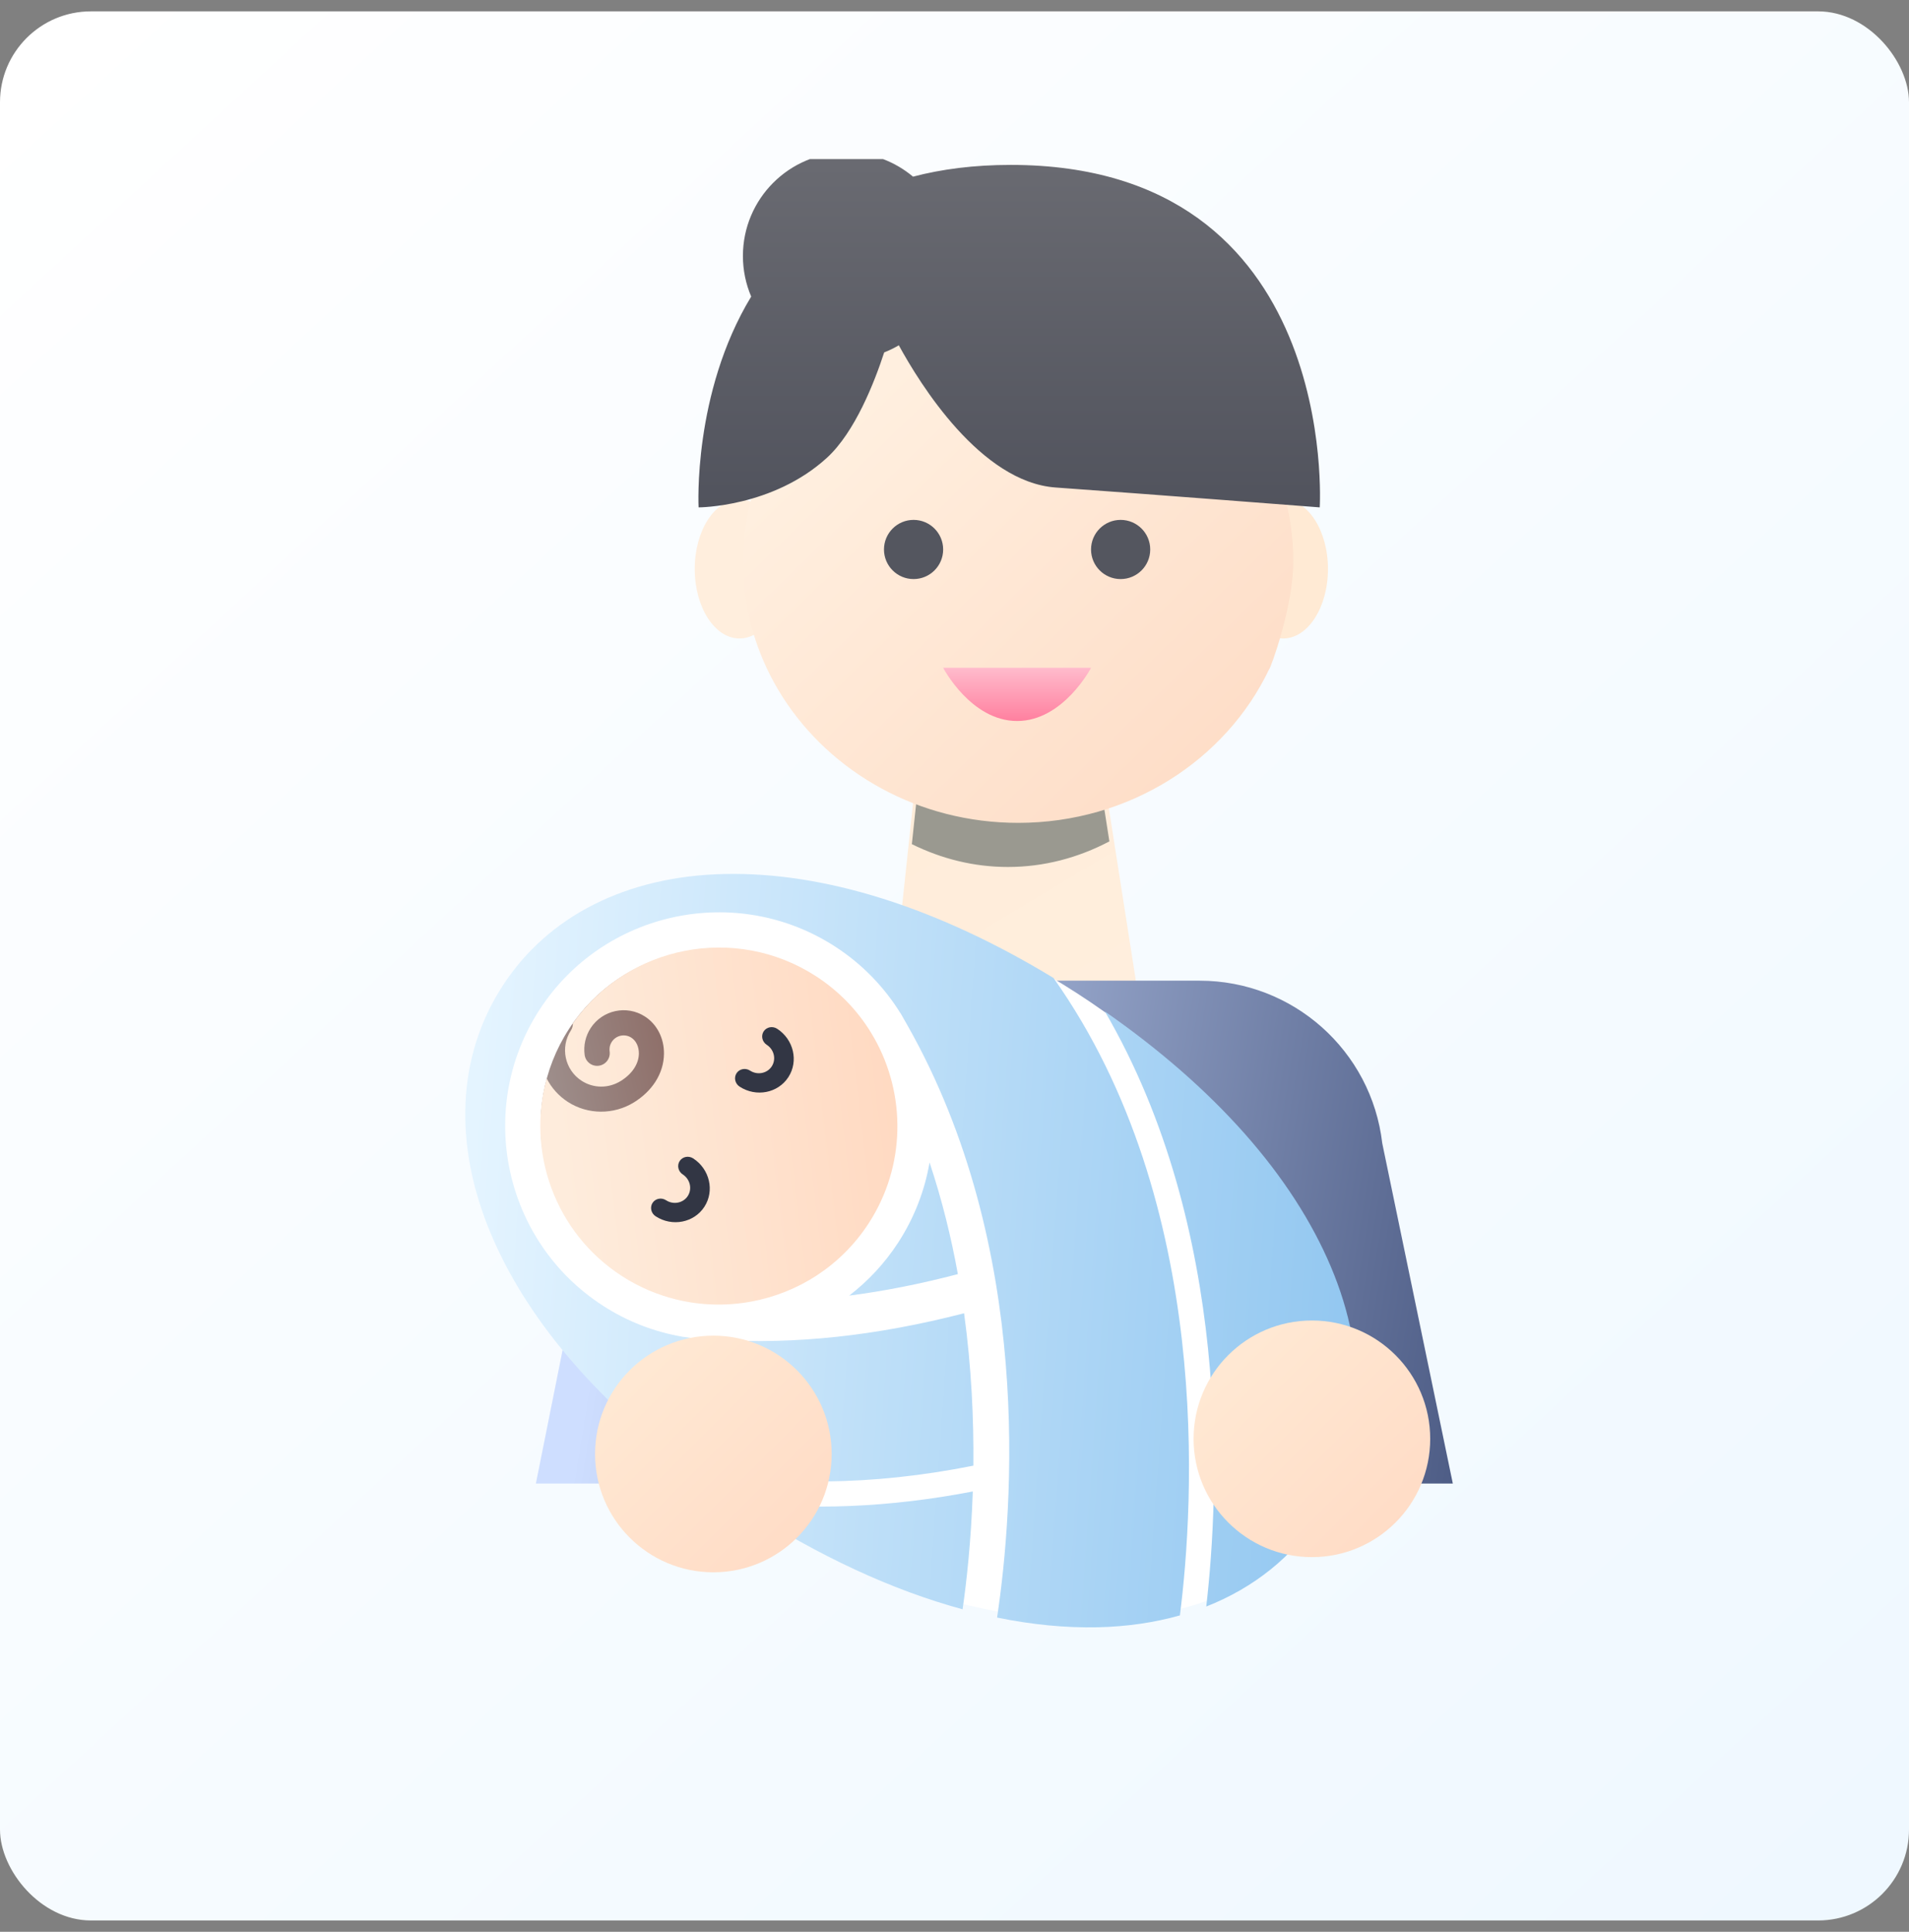<svg width="84" height="85" viewBox="0 0 84 85" fill="none" xmlns="http://www.w3.org/2000/svg">
<rect x="0" y="0" width="84" height="85" fill="#808080" stroke="none"/>
<rect y="0.5" width="84" height="84" rx="4" fill="url(#paint0_linear_4827_1277)"/>
<g clip-path="url(#clip0_4827_1277)">
<path d="M56.462 28.093C55.374 28.093 54.492 26.724 54.492 25.035C54.492 23.346 55.374 21.977 56.462 21.977C57.551 21.977 58.433 23.346 58.433 25.035C58.433 26.724 57.551 28.093 56.462 28.093Z" fill="#FFEAD4"/>
<path d="M32.539 28.093C31.451 28.093 30.569 26.724 30.569 25.035C30.569 23.346 31.451 21.977 32.539 21.977C33.627 21.977 34.509 23.346 34.509 25.035C34.509 26.724 33.627 28.093 32.539 28.093Z" fill="#FFEEDD"/>
<path d="M39.016 46.223C39.263 46.521 41.385 48.987 44.917 48.903C48.237 48.824 50.185 46.556 50.462 46.223L48.816 35.719L48.204 31.816L40.639 31C40.466 32.613 40.295 34.227 40.123 35.84C39.754 39.301 39.385 42.762 39.016 46.223Z" fill="url(#paint1_linear_4827_1277)"/>
<g style="mix-blend-mode:color-burn">
<path d="M40.122 37.142C41.438 37.792 42.862 38.147 44.35 38.147C45.927 38.147 47.434 37.748 48.815 37.021L48.204 33.117L40.639 32.302C40.466 33.915 40.294 35.529 40.123 37.142H40.122Z" fill="#9A9990"/>
</g>
<path d="M36.79 16.139C38.924 14.352 41.728 13.269 44.802 13.269C46.764 13.269 48.618 13.711 50.257 14.496C54.203 16.387 56.933 20.262 56.909 24.737C56.899 26.721 55.893 29.46 55.84 29.456C53.941 33.436 49.712 36.206 44.802 36.206C40.413 36.206 36.569 33.994 34.447 30.683C34.367 30.558 34.291 30.433 34.216 30.306C34.191 30.264 34.166 30.222 34.143 30.179C34.109 30.12 34.075 30.061 34.043 30.001C33.209 28.474 32.726 26.747 32.697 24.915C32.697 24.913 32.697 24.911 32.697 24.909C32.696 24.851 32.695 24.794 32.695 24.737C32.695 21.314 34.279 18.241 36.791 16.139H36.79Z" fill="url(#paint2_linear_4827_1277)"/>
<path d="M41.501 29.382C41.501 29.382 42.721 31.724 44.755 31.724C46.789 31.724 48.009 29.382 48.009 29.382" fill="url(#paint3_linear_4827_1277)"/>
<circle cx="40.199" cy="24.177" r="1.302" fill="#54565F"/>
<circle cx="49.31" cy="24.177" r="1.302" fill="#54565F"/>
<g clip-path="url(#clip1_4827_1277)">
<path fill-rule="evenodd" clip-rule="evenodd" d="M40.175 7.773C41.433 7.442 42.859 7.256 44.474 7.256C58.996 7.256 58.071 22.325 58.071 22.325C58.071 22.325 50.562 21.742 46.451 21.45C43.151 21.215 40.477 16.892 39.55 15.193C39.345 15.313 39.13 15.418 38.906 15.506C38.486 16.794 37.625 19.014 36.381 20.148C33.993 22.325 30.739 22.325 30.739 22.325C30.739 22.325 30.476 17.296 33.054 13.049C32.82 12.5 32.69 11.896 32.69 11.262C32.69 8.746 34.73 6.707 37.246 6.707C38.361 6.707 39.383 7.108 40.175 7.773Z" fill="url(#paint4_linear_4827_1277)"/>
</g>
<path d="M63.927 65.275L23.58 65.275L25 58.181C26.749 49.441 34.424 43.15 43.338 43.15L52.784 43.15C56.892 43.15 60.349 46.227 60.823 50.308L63.927 65.275Z" fill="url(#paint5_linear_4827_1277)"/>
</g>
<ellipse cx="40.081" cy="55.036" rx="13.486" ry="21.417" transform="rotate(-57.058 40.081 55.036)" fill="white"/>
<path fill-rule="evenodd" clip-rule="evenodd" d="M21.605 54.3C19.936 50.339 20.117 46.461 22.113 43.38C24.11 40.3 27.574 38.55 31.876 38.456C36.281 38.358 41.266 39.936 46.357 43.031C53.392 52.966 52.534 66.229 51.918 71.078C50.798 71.393 49.588 71.572 48.305 71.6C46.884 71.631 45.401 71.485 43.874 71.173C44.602 66.303 45.472 54.898 39.928 45.111C39.891 45.047 39.854 44.982 39.818 44.918C39.764 44.821 39.71 44.724 39.653 44.628C39.649 44.623 39.646 44.616 39.642 44.61C39.639 44.604 39.635 44.597 39.632 44.592C39.629 44.587 39.625 44.583 39.622 44.578C39.621 44.577 39.62 44.575 39.619 44.574C39.616 44.571 39.614 44.568 39.612 44.565C38.904 43.429 37.945 42.425 36.75 41.651C32.397 38.831 26.559 40.078 23.738 44.431C20.917 48.784 22.163 54.621 26.518 57.443C27.608 58.15 28.791 58.6 29.997 58.81C30.005 58.811 30.012 58.813 30.019 58.814L30.03 58.817L30.04 58.819C30.051 58.821 30.064 58.822 30.075 58.823C30.566 58.904 31.063 58.947 31.557 58.951C34.997 59.161 38.571 58.775 42.422 57.784C42.75 60.187 42.85 62.473 42.83 64.489C38.367 65.379 34.139 65.413 30.244 64.595C26.105 61.465 23.141 57.947 21.605 54.3ZM58.06 66.672C56.874 68.502 55.169 69.865 53.078 70.687C53.651 65.706 54.193 54.08 48.618 44.505C53.445 47.865 56.874 51.731 58.568 55.753C60.237 59.714 60.056 63.592 58.06 66.672ZM32.313 66.059C32.371 66.098 32.429 66.137 32.486 66.176L32.486 66.176C32.572 66.234 32.659 66.293 32.748 66.35C36.022 68.472 39.266 69.97 42.356 70.809C42.526 69.636 42.73 67.831 42.805 65.625C39.14 66.331 35.627 66.473 32.313 66.059ZM40.902 51.147C41.45 52.793 41.856 54.445 42.148 56.062L42.146 56.062C40.502 56.492 38.913 56.807 37.366 57.007C38.192 56.371 38.928 55.59 39.527 54.666C40.241 53.563 40.694 52.366 40.902 51.147Z" fill="url(#paint6_linear_4827_1277)"/>
<circle cx="31.514" cy="49.483" r="7.724" transform="rotate(-57.058 31.514 49.483)" fill="url(#paint7_linear_4827_1277)"/>
<path d="M27.36 56.144C28.117 56.634 28.927 56.974 29.759 57.178C30.852 57.446 31.98 57.469 33.065 57.268C35.113 56.887 37.007 55.703 38.227 53.821C39.868 51.288 39.86 48.154 38.475 45.689C38.427 45.604 38.379 45.519 38.327 45.437C37.735 44.467 36.921 43.611 35.904 42.953C32.353 40.652 27.62 41.592 25.208 45.026C25.211 45.133 25.183 45.244 25.119 45.343C24.64 46.083 24.852 47.075 25.591 47.554C26.116 47.894 26.778 47.897 27.319 47.561C27.817 47.251 28.107 46.811 28.112 46.355C28.114 46.054 27.991 45.794 27.781 45.658C27.492 45.471 27.106 45.553 26.919 45.842C26.814 46.004 26.811 46.161 26.825 46.266C26.867 46.569 26.655 46.849 26.351 46.892C26.047 46.934 25.768 46.722 25.726 46.418C25.669 46.007 25.762 45.589 25.988 45.239C26.507 44.438 27.581 44.209 28.381 44.728C28.911 45.071 29.224 45.684 29.216 46.365C29.212 46.805 29.078 47.229 28.834 47.605C28.61 47.95 28.295 48.256 27.899 48.502C27.003 49.057 25.86 49.05 24.985 48.483C24.576 48.218 24.263 47.858 24.055 47.452C23.168 50.67 24.409 54.232 27.356 56.141L27.36 56.144Z" fill="url(#paint8_linear_4827_1277)"/>
<g clip-path="url(#clip2_4827_1277)">
<path d="M30.995 53.098C31.45 52.396 31.228 51.441 30.502 50.97C30.299 50.839 30.034 50.891 29.907 51.086C29.781 51.281 29.842 51.545 30.044 51.676C30.368 51.886 30.466 52.312 30.264 52.624C30.061 52.937 29.632 53.021 29.308 52.811C29.107 52.68 28.84 52.732 28.714 52.927C28.588 53.122 28.649 53.386 28.851 53.517C29.578 53.989 30.541 53.8 30.995 53.098Z" fill="#323644"/>
<path d="M34.69 47.394C35.146 46.691 34.923 45.737 34.197 45.266C33.995 45.135 33.729 45.187 33.602 45.382C33.476 45.577 33.537 45.841 33.739 45.972C34.064 46.182 34.162 46.608 33.959 46.92C33.757 47.233 33.327 47.317 33.004 47.107C32.802 46.976 32.536 47.028 32.409 47.223C32.283 47.418 32.344 47.682 32.546 47.813C33.274 48.285 34.235 48.097 34.69 47.394Z" fill="#323644"/>
</g>
<circle cx="31.389" cy="63.975" r="5.206" fill="url(#paint9_linear_4827_1277)"/>
<circle cx="57.726" cy="63.308" r="5.206" fill="url(#paint10_linear_4827_1277)"/>
<defs>
<linearGradient id="paint0_linear_4827_1277" x1="2.5" y1="0.5" x2="80" y2="84.5" gradientUnits="userSpaceOnUse">
<stop stop-color="white"/>
<stop offset="1" stop-color="#EFF8FF"/>
</linearGradient>
<linearGradient id="paint1_linear_4827_1277" x1="49.617" y1="47.72" x2="40.244" y2="32.1" gradientUnits="userSpaceOnUse">
<stop stop-color="#FFEFDE"/>
<stop offset="1" stop-color="#FFECD9"/>
</linearGradient>
<linearGradient id="paint2_linear_4827_1277" x1="52.499" y1="35.193" x2="36.7" y2="18.991" gradientUnits="userSpaceOnUse">
<stop stop-color="#FEDDC7"/>
<stop offset="1" stop-color="#FFEFDF"/>
</linearGradient>
<linearGradient id="paint3_linear_4827_1277" x1="44.755" y1="29.382" x2="44.755" y2="31.724" gradientUnits="userSpaceOnUse">
<stop stop-color="#FFBBCC"/>
<stop offset="1" stop-color="#FF809F"/>
</linearGradient>
<linearGradient id="paint4_linear_4827_1277" x1="44.407" y1="22.325" x2="44.407" y2="7.262" gradientUnits="userSpaceOnUse">
<stop stop-color="#51535D"/>
<stop offset="1" stop-color="#696A71"/>
</linearGradient>
<linearGradient id="paint5_linear_4827_1277" x1="28.327" y1="45.362" x2="66.151" y2="51.448" gradientUnits="userSpaceOnUse">
<stop stop-color="#CEDEFF"/>
<stop offset="1" stop-color="#4E5D86"/>
</linearGradient>
<linearGradient id="paint6_linear_4827_1277" x1="20.419" y1="55.68" x2="63.21" y2="58.724" gradientUnits="userSpaceOnUse">
<stop stop-color="#E4F4FF"/>
<stop offset="1" stop-color="#8BC3EF"/>
</linearGradient>
<linearGradient id="paint7_linear_4827_1277" x1="29.056" y1="42.489" x2="32.918" y2="46.351" gradientUnits="userSpaceOnUse">
<stop stop-color="#9D8D8A"/>
<stop offset="1" stop-color="#8E6E68"/>
</linearGradient>
<linearGradient id="paint8_linear_4827_1277" x1="39.843" y1="48.926" x2="24.732" y2="50.732" gradientUnits="userSpaceOnUse">
<stop stop-color="#FFD9C1"/>
<stop offset="1" stop-color="#FEECDC"/>
</linearGradient>
<linearGradient id="paint9_linear_4827_1277" x1="26.183" y1="60.07" x2="34.642" y2="68.53" gradientUnits="userSpaceOnUse">
<stop stop-color="#FFEAD5"/>
<stop offset="1" stop-color="#FFDCC6"/>
</linearGradient>
<linearGradient id="paint10_linear_4827_1277" x1="52.52" y1="59.403" x2="60.979" y2="67.863" gradientUnits="userSpaceOnUse">
<stop stop-color="#FFEAD5"/>
<stop offset="1" stop-color="#FFDCC6"/>
</linearGradient>
<clipPath id="clip0_4827_1277">
<rect width="42.95" height="58.568" fill="white" transform="matrix(-1 0 0 1 66.226 7)"/>
</clipPath>
<clipPath id="clip1_4827_1277">
<rect width="28.633" height="19.523" fill="white" transform="translate(30.089 2.803)"/>
</clipPath>
<clipPath id="clip2_4827_1277">
<rect width="9.831" height="7.275" fill="white" transform="translate(27.235 52.471) rotate(-57.058)"/>
</clipPath>
</defs>
</svg>
